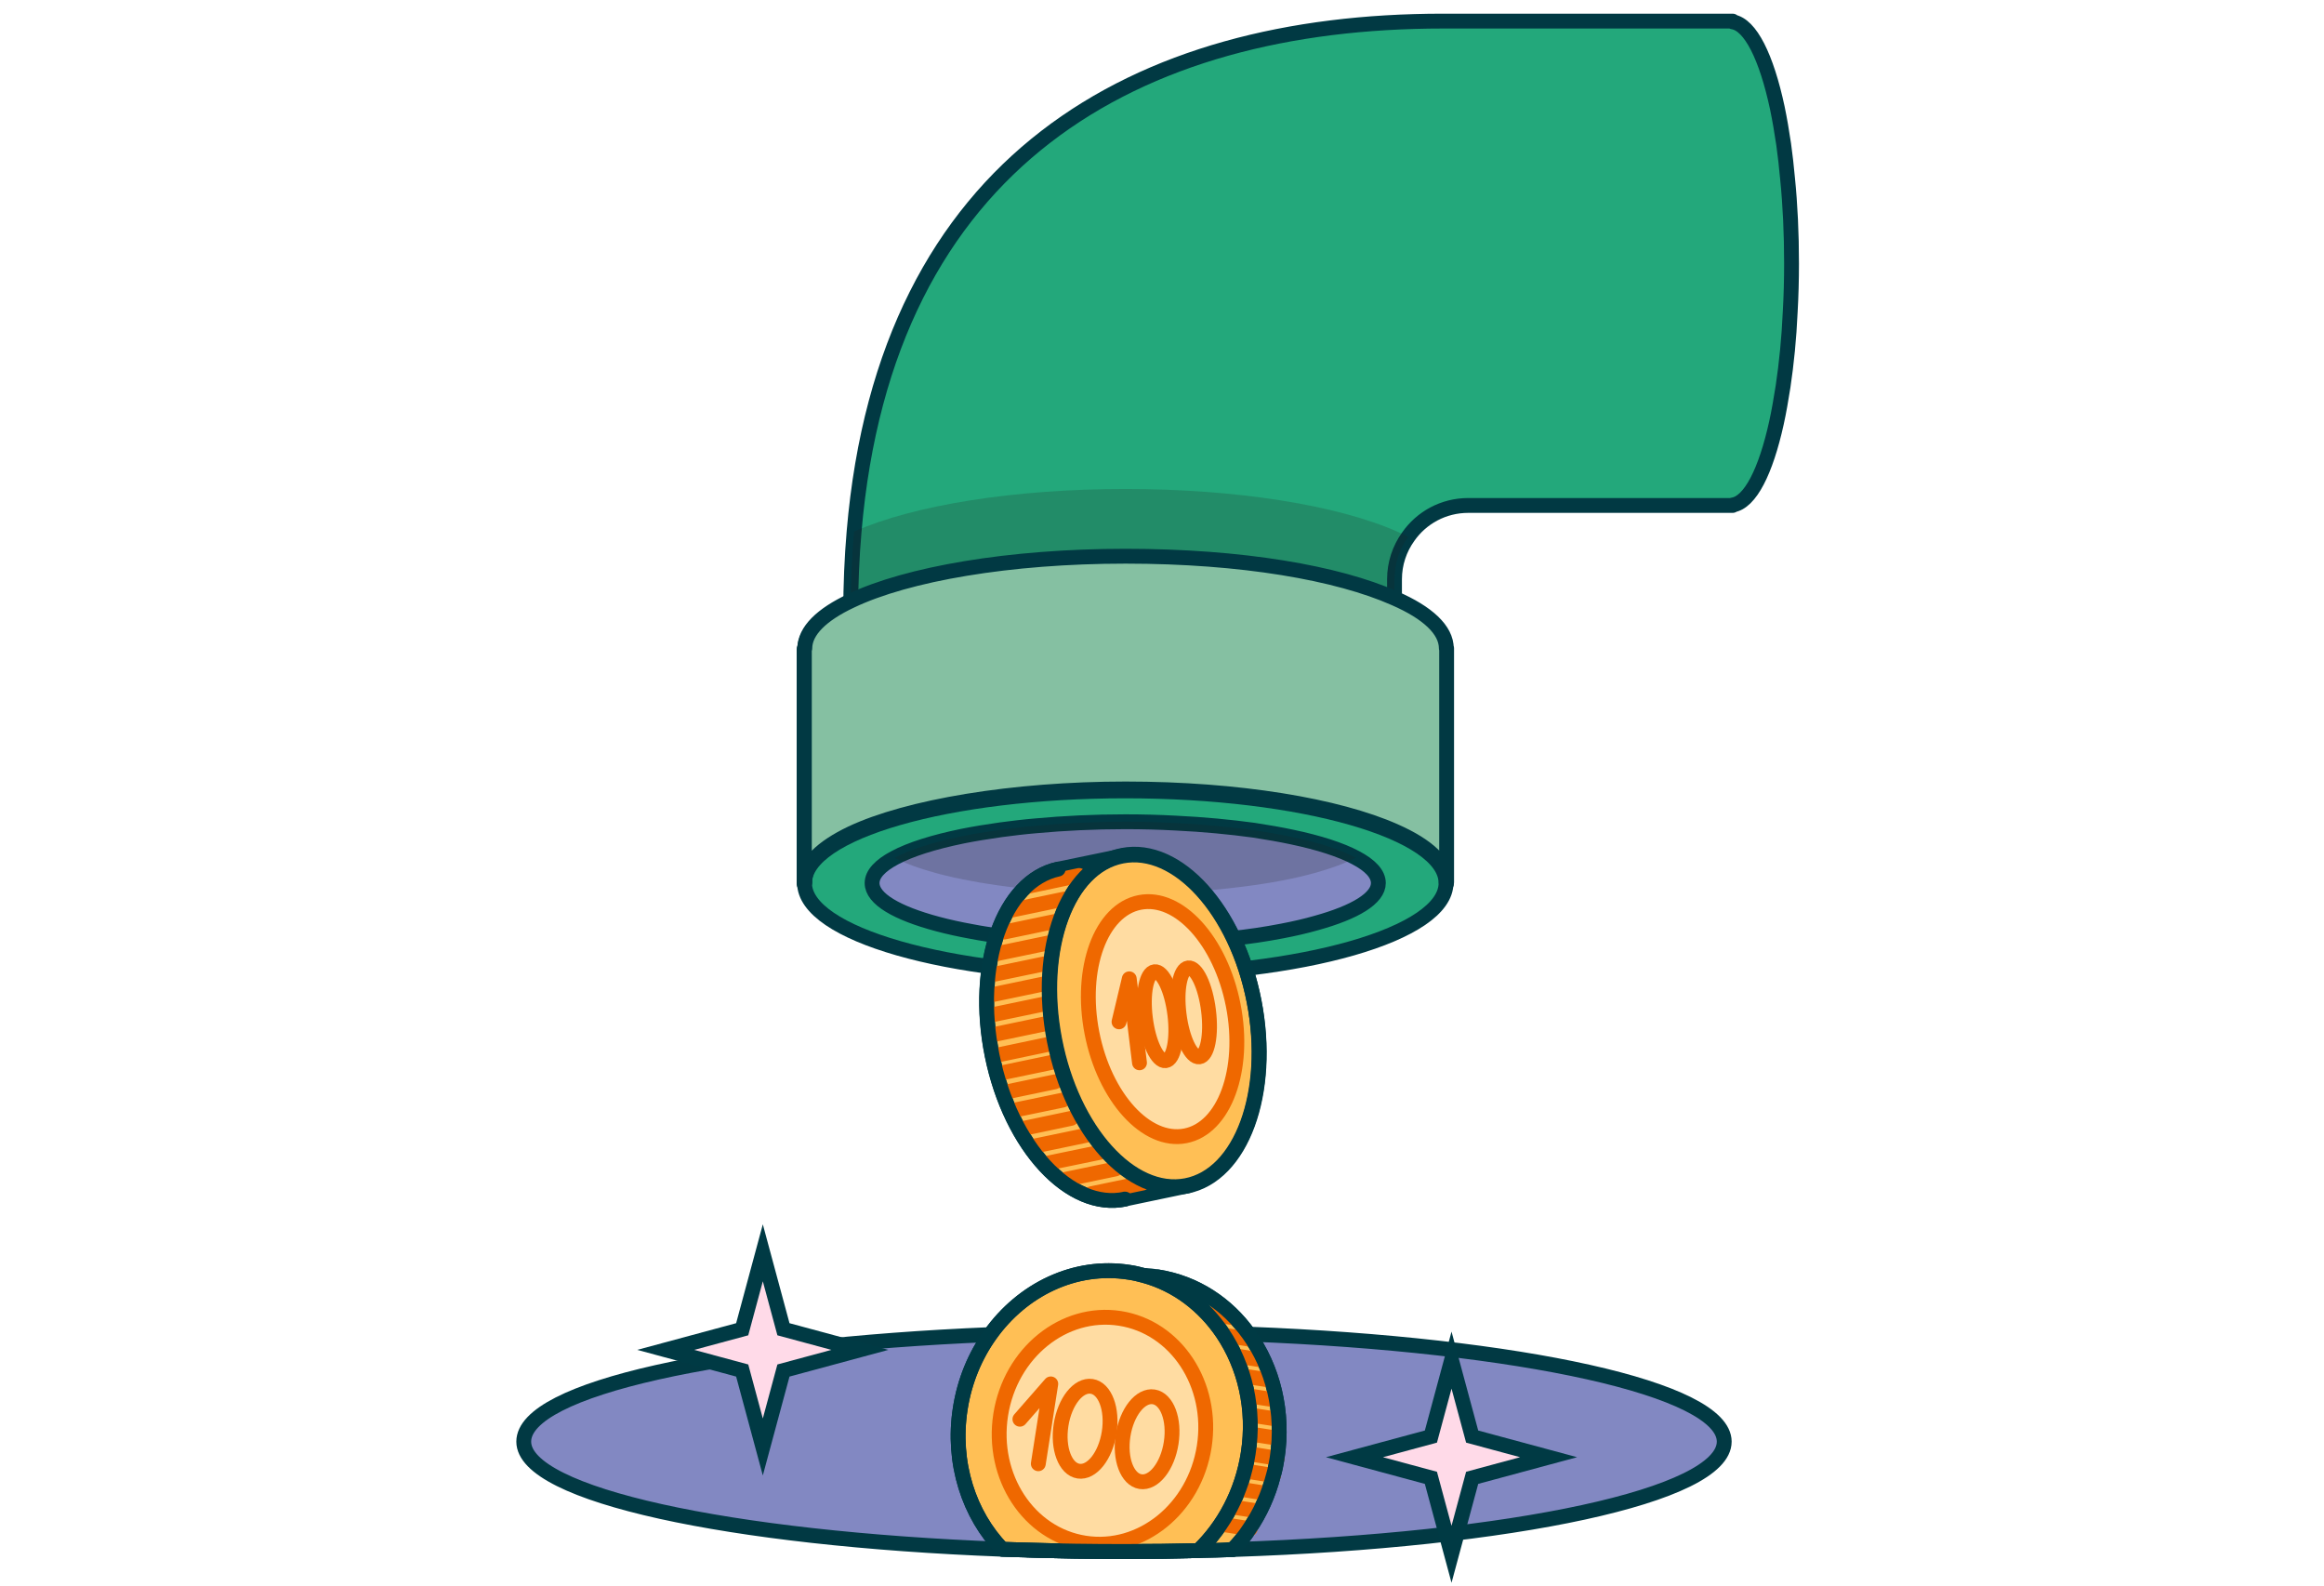 <svg width="170" height="116" viewBox="0 0 170 116" fill="none" xmlns="http://www.w3.org/2000/svg">
<g clip-path="url(#clip0_4296_47726)">
<path d="M105.8 47.557H58.82V64.657H105.8V47.557Z" fill="#FFC4BE" stroke="#013943" stroke-width="1.086" stroke-linejoin="round"/>
<path d="M82.314 71.334C95.272 71.334 105.777 68.315 105.777 64.591C105.777 60.867 95.272 57.849 82.314 57.849C69.356 57.849 58.852 60.867 58.852 64.591C58.852 68.315 69.356 71.334 82.314 71.334Z" fill="#23A87B" stroke="#013943" stroke-width="1.086" stroke-linecap="round" stroke-linejoin="round"/>
<path d="M100.827 64.591C100.827 65.71 99.112 66.73 96.289 67.512C95.529 67.729 94.693 67.925 93.781 68.098C92.608 68.326 91.305 68.522 89.927 68.663C89.004 68.772 88.037 68.859 87.049 68.913C85.714 68.989 84.302 69.054 82.88 69.054C82.685 69.065 82.5 69.065 82.316 69.065C82.077 69.065 81.816 69.065 81.577 69.054C80.144 69.043 78.754 68.989 77.43 68.902C76.93 68.869 76.453 68.837 75.975 68.793C74.607 68.674 73.304 68.522 72.11 68.316C71.762 68.261 71.436 68.207 71.111 68.142C70.199 67.979 69.363 67.794 68.592 67.588C65.617 66.796 63.793 65.753 63.793 64.591C63.793 63.94 64.379 63.31 65.443 62.746C66.594 62.127 68.299 61.595 70.405 61.161C71.274 60.987 72.207 60.835 73.206 60.694C74.031 60.585 74.9 60.477 75.812 60.401C77.832 60.216 80.025 60.107 82.316 60.107C83.575 60.107 84.802 60.14 85.996 60.205C88.048 60.303 89.97 60.487 91.718 60.726C92.706 60.878 93.651 61.041 94.519 61.226C96.474 61.638 98.07 62.149 99.166 62.735C100.241 63.3 100.827 63.929 100.827 64.591Z" fill="#8288C2" stroke="#013943" stroke-width="1.086" stroke-miterlimit="10"/>
<path opacity="0.2" d="M99.168 62.735C98.419 63.137 97.453 63.495 96.291 63.821C95.531 64.038 94.695 64.233 93.783 64.407C92.61 64.635 91.308 64.82 89.929 64.972C89.006 65.08 88.04 65.156 87.052 65.221C85.716 65.297 84.305 65.362 82.882 65.362H81.579C80.146 65.352 78.756 65.297 77.432 65.21C76.932 65.178 76.455 65.145 75.977 65.091C74.609 64.982 73.306 64.82 72.112 64.624C71.764 64.57 71.439 64.516 71.113 64.45C70.201 64.287 69.365 64.103 68.594 63.897C67.313 63.549 66.249 63.169 65.445 62.746C66.596 62.127 68.301 61.595 70.407 61.161C71.276 60.987 72.209 60.835 73.208 60.694C74.034 60.585 74.902 60.477 75.814 60.401C77.834 60.216 80.027 60.107 82.318 60.107C83.577 60.107 84.804 60.14 85.998 60.205C88.05 60.303 89.972 60.487 91.72 60.726C92.708 60.878 93.653 61.041 94.521 61.226C96.476 61.638 98.072 62.149 99.168 62.735Z" fill="#221F20"/>
<path d="M131.051 19.273C131.051 20.478 131.019 21.651 130.954 22.802C130.867 24.756 130.682 26.591 130.432 28.263C130.28 29.218 130.128 30.119 129.944 30.945C129.162 34.484 128.022 36.753 126.741 36.938V36.971H107.404C105.58 36.971 103.973 37.872 103.007 39.261C102.377 40.141 102.008 41.216 102.008 42.377V50.814C102.008 51.986 101.052 52.931 99.88 52.931H64.344C63.182 52.931 62.227 51.986 62.227 50.814V44.853C62.227 42.779 62.313 40.782 62.476 38.881C64.789 11.684 83.181 1.543 105.537 1.543H126.741V1.597C128.044 1.793 129.216 4.181 130.009 7.884C130.183 8.72 130.335 9.61 130.476 10.565C130.584 11.358 130.682 12.183 130.758 13.052C130.954 14.984 131.051 17.08 131.051 19.273Z" fill="#23A87B" stroke="#013943" stroke-width="1.086" stroke-linecap="round" stroke-linejoin="round"/>
<path opacity="0.2" d="M103.007 39.262C102.377 40.141 102.008 41.216 102.008 42.378V50.814C102.008 51.986 101.052 52.931 99.88 52.931H64.344C63.182 52.931 62.227 51.986 62.227 50.814V44.853C62.227 42.779 62.313 40.782 62.476 38.882C66.884 36.927 74.257 35.766 82.334 35.766C90.412 35.766 97.839 36.938 102.247 38.903C102.507 39.012 102.768 39.131 103.007 39.262Z" fill="#221F20"/>
<path d="M82.314 54.298C95.272 54.298 105.777 51.28 105.777 47.556C105.777 43.832 95.272 40.813 82.314 40.813C69.356 40.813 58.852 43.832 58.852 47.556C58.852 51.28 69.356 54.298 82.314 54.298Z" fill="#FFC4BE" stroke="#013943" stroke-width="1.086" stroke-linejoin="round"/>
<path d="M126.127 105.448C126.127 109.389 110.633 112.668 90.178 113.341C89.353 113.373 88.517 113.406 87.67 113.417C85.889 113.46 84.065 113.482 82.22 113.482C79.82 113.482 77.453 113.449 75.162 113.373C74.543 113.363 73.925 113.341 73.317 113.319C53.339 112.559 38.312 109.334 38.312 105.448C38.312 101.561 52.894 98.434 72.437 97.619C73.241 97.576 74.044 97.554 74.869 97.532C75.586 97.5 76.313 97.489 77.041 97.478C78.734 97.435 80.472 97.413 82.22 97.413C83.001 97.413 83.772 97.413 84.543 97.424C86.204 97.435 87.844 97.467 89.44 97.522C90.08 97.543 90.721 97.565 91.351 97.587C111.22 98.358 126.127 101.593 126.127 105.448Z" fill="#8288C2" stroke="#013943" stroke-width="1.086" stroke-miterlimit="10"/>
<path d="M86.939 86.729L82.27 87.707H82.313C78.296 88.564 73.942 83.874 72.585 77.207C71.228 70.552 73.389 64.439 77.417 63.571L82.042 62.615L86.96 86.719L86.939 86.729Z" fill="#FFBF55" stroke="#003A44" stroke-width="1.086" stroke-linecap="round" stroke-linejoin="round"/>
<path d="M86.769 86.721C90.796 85.946 93.02 79.909 91.735 73.238C90.451 66.566 86.144 61.787 82.117 62.562C78.089 63.338 75.866 69.375 77.15 76.046C78.435 82.718 82.741 87.497 86.769 86.721Z" fill="#FFBF55" stroke="#003A44" stroke-width="1.086" stroke-linecap="round" stroke-linejoin="round"/>
<path d="M86.712 83.08C89.566 82.522 91.133 78.248 90.211 73.534C89.29 68.82 86.229 65.451 83.375 66.009C80.521 66.567 78.954 70.841 79.875 75.555C80.797 80.269 83.858 83.638 86.712 83.08Z" fill="#FFDCA2" stroke="#EF6800" stroke-width="1.086" stroke-linecap="round" stroke-linejoin="round"/>
<path d="M76.614 76.404L72.738 77.219" stroke="#EF6800" stroke-width="1.086" stroke-linecap="round" stroke-linejoin="round"/>
<path d="M76.374 74.905L72.519 75.709" stroke="#EF6800" stroke-width="1.086" stroke-linecap="round" stroke-linejoin="round"/>
<path d="M76.264 73.461L72.41 74.264" stroke="#EF6800" stroke-width="1.086" stroke-linecap="round" stroke-linejoin="round"/>
<path d="M76.332 71.974L72.543 72.766" stroke="#EF6800" stroke-width="1.086" stroke-linecap="round" stroke-linejoin="round"/>
<path d="M76.503 70.477L72.648 71.28" stroke="#EF6800" stroke-width="1.086" stroke-linecap="round" stroke-linejoin="round"/>
<path d="M76.656 68.977L72.856 69.769" stroke="#EF6800" stroke-width="1.086" stroke-linecap="round" stroke-linejoin="round"/>
<path d="M77.363 67.359L73.465 68.174" stroke="#EF6800" stroke-width="1.086" stroke-linecap="round" stroke-linejoin="round"/>
<path d="M77.894 65.753L73.801 66.611" stroke="#EF6800" stroke-width="1.086" stroke-linecap="round" stroke-linejoin="round"/>
<path d="M78.937 64.037L75.191 64.83" stroke="#EF6800" stroke-width="1.086" stroke-linecap="round" stroke-linejoin="round"/>
<path d="M76.894 77.718L73.148 78.499" stroke="#EF6800" stroke-width="1.086" stroke-linecap="round" stroke-linejoin="round"/>
<path d="M77.165 79.129L73.582 79.878" stroke="#EF6800" stroke-width="1.086" stroke-linecap="round" stroke-linejoin="round"/>
<path d="M77.753 80.465L74.246 81.192" stroke="#EF6800" stroke-width="1.086" stroke-linecap="round" stroke-linejoin="round"/>
<path d="M78.362 81.8L74.758 82.56" stroke="#EF6800" stroke-width="1.086" stroke-linecap="round" stroke-linejoin="round"/>
<path d="M79.425 83.048L75.777 83.808" stroke="#EF6800" stroke-width="1.086" stroke-linecap="round" stroke-linejoin="round"/>
<path d="M80.469 84.286L76.625 85.079" stroke="#EF6800" stroke-width="1.086" stroke-linecap="round" stroke-linejoin="round"/>
<path d="M81.597 85.502L77.949 86.262" stroke="#EF6800" stroke-width="1.086" stroke-linecap="round" stroke-linejoin="round"/>
<path d="M83.596 86.533L79.828 87.315" stroke="#EF6800" stroke-width="1.086" stroke-linecap="round" stroke-linejoin="round"/>
<path d="M81.856 74.743L82.605 71.595L83.354 77.74" stroke="#EF6800" stroke-width="1.086" stroke-linecap="round" stroke-linejoin="round"/>
<path d="M85.266 77.585C85.861 77.511 86.162 75.994 85.939 74.197C85.715 72.4 85.051 71.003 84.456 71.077C83.861 71.151 83.56 72.668 83.784 74.465C84.007 76.262 84.671 77.659 85.266 77.585Z" stroke="#EF6800" stroke-width="1.086" stroke-linecap="round" stroke-linejoin="round"/>
<path d="M87.731 77.304C88.326 77.23 88.627 75.713 88.403 73.916C88.18 72.119 87.516 70.723 86.921 70.797C86.326 70.871 86.025 72.388 86.249 74.184C86.472 75.982 87.136 77.378 87.731 77.304Z" stroke="#EF6800" stroke-width="1.086" stroke-linecap="round" stroke-linejoin="round"/>
<path d="M86.791 86.766C90.828 85.977 93.044 79.932 91.741 73.264C90.438 66.596 86.109 61.831 82.072 62.62C78.034 63.409 75.818 69.454 77.122 76.122C78.425 82.789 82.754 87.555 86.791 86.766Z" stroke="#003A44" stroke-width="1.086" stroke-linecap="round" stroke-linejoin="round"/>
<path d="M82.258 87.707H82.302C78.284 88.565 73.931 83.874 72.573 77.208C71.216 70.553 73.377 64.44 77.405 63.571" stroke="#003A44" stroke-width="1.086" stroke-linecap="round" stroke-linejoin="round"/>
<path d="M93.42 106.653C93.355 107.087 93.268 107.511 93.148 107.923C92.779 109.357 92.182 110.66 91.4 111.81C91.042 112.364 90.629 112.874 90.173 113.341C89.348 113.374 88.512 113.406 87.665 113.417C85.885 113.461 84.061 113.482 82.215 113.482C79.816 113.482 77.449 113.45 75.158 113.374C72.899 110.855 71.759 107.196 72.356 103.374C72.704 101.148 73.594 99.151 74.865 97.533C77.014 94.775 80.25 93.125 83.681 93.299C84.017 93.299 84.354 93.342 84.69 93.396C87.448 93.831 89.772 95.383 91.346 97.587C93.105 100.03 93.941 103.277 93.42 106.653Z" fill="#FFBF55" stroke="#003A44" stroke-width="1.086" stroke-linecap="round" stroke-linejoin="round"/>
<path d="M91.305 106.317C90.86 109.162 89.525 111.626 87.668 113.418C85.888 113.461 84.064 113.483 82.218 113.483C79.818 113.483 77.451 113.45 75.161 113.374C74.542 113.363 73.923 113.342 73.315 113.32C70.883 110.801 69.623 107.012 70.242 103.038C70.557 100.997 71.339 99.151 72.435 97.62C74.781 94.33 78.613 92.441 82.587 93.06C82.967 93.114 83.325 93.201 83.684 93.299C86.072 93.95 88.059 95.481 89.438 97.522C91.056 99.933 91.816 103.06 91.305 106.317Z" fill="#FFBF55" stroke="#003A44" stroke-width="1.086" stroke-linecap="round" stroke-linejoin="round"/>
<path d="M88.089 105.812C88.797 101.273 86.037 97.075 81.925 96.434C77.813 95.793 73.906 98.952 73.199 103.491C72.492 108.029 75.251 112.228 79.363 112.869C83.475 113.51 87.382 110.35 88.089 105.812Z" fill="#FFDCA2" stroke="#EF6800" stroke-width="1.086" stroke-linecap="round" stroke-linejoin="round"/>
<path d="M91.5 106.359L93.411 106.663" stroke="#EF6800" stroke-width="1.086" stroke-linecap="round" stroke-linejoin="round"/>
<path d="M91.559 104.906L93.459 105.199" stroke="#EF6800" stroke-width="1.086" stroke-linecap="round" stroke-linejoin="round"/>
<path d="M91.469 103.505L93.369 103.798" stroke="#EF6800" stroke-width="1.086" stroke-linecap="round" stroke-linejoin="round"/>
<path d="M91.457 102.115L93.325 102.408" stroke="#EF6800" stroke-width="1.086" stroke-linecap="round" stroke-linejoin="round"/>
<path d="M91.019 100.66L92.92 100.953" stroke="#EF6800" stroke-width="1.086" stroke-linecap="round" stroke-linejoin="round"/>
<path d="M90.492 99.193L92.36 99.487" stroke="#EF6800" stroke-width="1.086" stroke-linecap="round" stroke-linejoin="round"/>
<path d="M89.613 97.674L91.546 97.978" stroke="#EF6800" stroke-width="1.086" stroke-linecap="round" stroke-linejoin="round"/>
<path d="M88.43 96.111L90.221 96.383" stroke="#EF6800" stroke-width="1.086" stroke-linecap="round" stroke-linejoin="round"/>
<path d="M87.008 94.504L88.017 94.656" stroke="#EF6800" stroke-width="1.086" stroke-linecap="round" stroke-linejoin="round"/>
<path d="M91.305 107.631L93.15 107.924" stroke="#EF6800" stroke-width="1.086" stroke-linecap="round" stroke-linejoin="round"/>
<path d="M90.84 108.944L92.61 109.227" stroke="#EF6800" stroke-width="1.086" stroke-linecap="round" stroke-linejoin="round"/>
<path d="M90.328 110.258L92.054 110.529" stroke="#EF6800" stroke-width="1.086" stroke-linecap="round" stroke-linejoin="round"/>
<path d="M89.668 111.539L91.449 111.821" stroke="#EF6800" stroke-width="1.086" stroke-linecap="round" stroke-linejoin="round"/>
<path d="M74.606 103.809L76.864 101.225L75.952 107.066" stroke="#EF6800" stroke-width="1.086" stroke-linecap="round" stroke-linejoin="round"/>
<path d="M81.135 104.78C81.402 103.068 80.83 101.557 79.859 101.406C78.887 101.254 77.883 102.519 77.616 104.232C77.349 105.944 77.921 107.455 78.892 107.606C79.864 107.758 80.868 106.492 81.135 104.78Z" stroke="#EF6800" stroke-width="1.086" stroke-linecap="round" stroke-linejoin="round"/>
<path d="M85.67 105.548C85.937 103.836 85.366 102.325 84.394 102.173C83.422 102.022 82.418 103.287 82.151 104.999C81.884 106.712 82.456 108.222 83.427 108.374C84.399 108.525 85.403 107.26 85.67 105.548Z" stroke="#EF6800" stroke-width="1.086" stroke-linecap="round" stroke-linejoin="round"/>
<path d="M90.174 113.341C90.63 112.875 91.043 112.364 91.401 111.811C92.183 110.66 92.78 109.357 93.149 107.924C93.269 107.511 93.356 107.088 93.421 106.653C93.942 103.277 93.106 100.03 91.347 97.587C89.773 95.383 87.449 93.831 84.691 93.397" stroke="#003A44" stroke-width="1.086" stroke-linecap="round" stroke-linejoin="round"/>
<path d="M91.305 106.317C90.86 109.162 89.525 111.626 87.668 113.418C85.888 113.461 84.064 113.483 82.218 113.483C79.818 113.483 77.451 113.45 75.161 113.374C74.542 113.363 73.923 113.342 73.315 113.32C70.883 110.801 69.623 107.012 70.242 103.038C70.557 100.997 71.339 99.151 72.435 97.62C74.781 94.33 78.613 92.441 82.587 93.06C82.967 93.114 83.325 93.201 83.684 93.299C86.072 93.95 88.059 95.481 89.438 97.522C91.056 99.933 91.816 103.06 91.305 106.317Z" stroke="#003A44" stroke-width="1.086" stroke-linecap="round" stroke-linejoin="round"/>
<path d="M105.82 47.426V64.526H105.787C105.787 64.526 105.798 64.483 105.798 64.461C105.798 63.104 104.419 61.845 102.03 60.791C97.85 58.935 90.587 57.708 82.335 57.708C74.084 57.708 66.386 59.011 62.271 60.954C60.11 61.986 58.872 63.18 58.872 64.461C58.872 64.483 58.872 64.505 58.883 64.526H58.84V47.426H58.872C58.872 46.145 60.11 44.95 62.26 43.941C66.364 41.986 73.823 40.684 82.335 40.684C90.847 40.684 97.85 41.91 102.03 43.767C104.419 44.809 105.798 46.069 105.798 47.426H105.82Z" fill="#85C0A2" stroke="#013943" stroke-width="1.086" stroke-linecap="round" stroke-linejoin="round"/>
<path d="M107.688 105.078L113.28 106.587L107.688 108.096L106.179 113.688L104.67 108.096L99.078 106.587L104.67 105.078L106.179 99.486L107.688 105.078Z" fill="#FFDAE8" stroke="#003A44" stroke-width="1.086" stroke-miterlimit="10"/>
<path d="M57.309 97.228L62.901 98.737L57.309 100.247L55.8 105.838L54.291 100.247L48.699 98.737L54.291 97.228L55.8 91.637L57.309 97.228Z" fill="#FFDAE8" stroke="#003A44" stroke-width="1.086" stroke-miterlimit="10"/>
</g>
<defs>
<clipPath id="clip0_4296_47726">
<rect width="93.829" height="114.762" fill="white" transform="translate(37.766 1)"/>
</clipPath>
</defs>
</svg>
